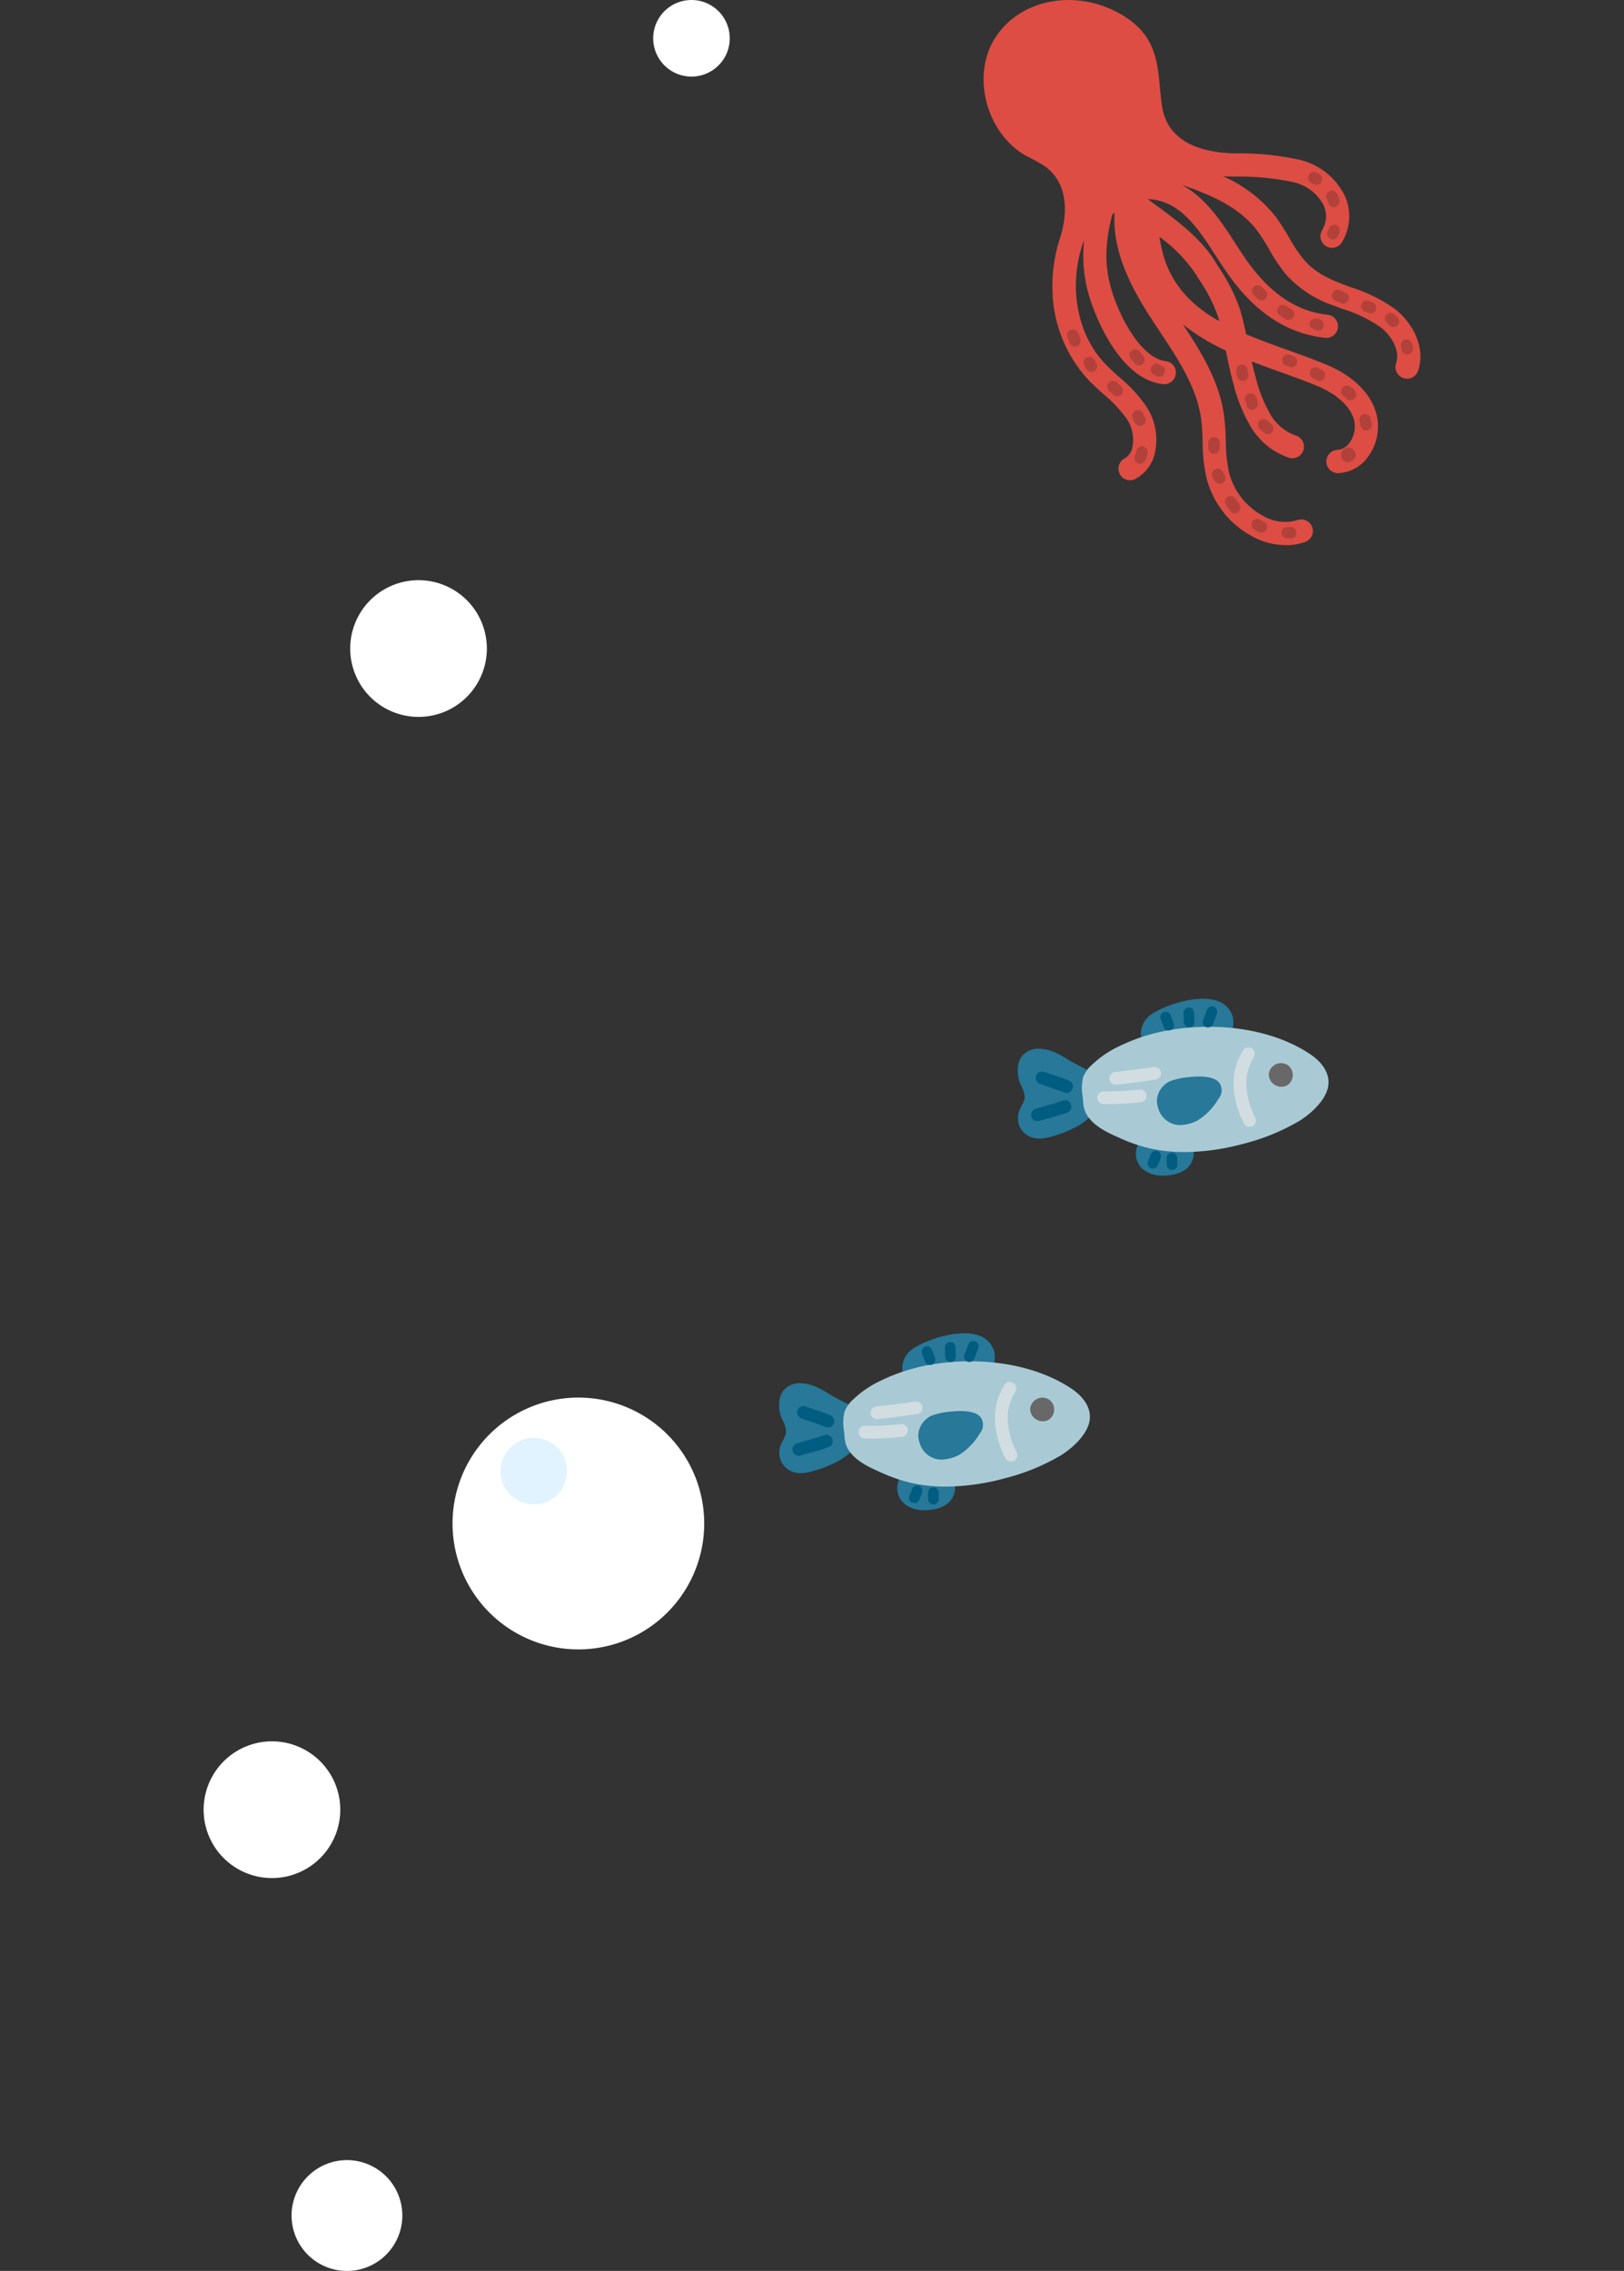 <svg xmlns="http://www.w3.org/2000/svg" xmlns:xlink="http://www.w3.org/1999/xlink" width="327" height="457" viewBox="0 0 327 457">
  <rect x="0" y="0" width="327" height="457" fill="#333333" stroke="none"/>
  <defs>
    <clipPath id="clip-path">
      <rect id="長方形_8799" data-name="長方形 8799" width="327" height="457" transform="translate(5330 -4507)" fill="#929292"/>
    </clipPath>
    <clipPath id="clip-path-2">
      <rect id="長方形_8742" data-name="長方形 8742" width="105.942" height="457" fill="none"/>
    </clipPath>
    <clipPath id="clip-path-3">
      <rect id="長方形_8675" data-name="長方形 8675" width="87.948" height="109.715" transform="translate(0)" fill="none"/>
    </clipPath>
    <clipPath id="clip-path-4">
      <rect id="長方形_8668" data-name="長方形 8668" width="64.028" height="35.599" transform="translate(0)" fill="none"/>
    </clipPath>
  </defs>
  <g id="bg-illust02" transform="translate(-5330 4507)" clip-path="url(#clip-path)">
    <g id="illust" transform="translate(4778.544 -6467)">
      <g id="グループ_6144" data-name="グループ 6144" transform="translate(592.456 1960)" clip-path="url(#clip-path-2)">
        <path id="パス_129760" data-name="パス 129760" d="M42.1,535.263a11.152,11.152,0,1,1-4.526-15.1,11.154,11.154,0,0,1,4.526,15.1" transform="translate(-3.419 -84.125)" fill="#fff"/>
        <path id="パス_129761" data-name="パス 129761" d="M122.494,11.364A7.706,7.706,0,1,1,119.368.925a7.709,7.709,0,0,1,3.126,10.439" transform="translate(-17.478 0)" fill="#fff"/>
        <path id="パス_129762" data-name="パス 129762" d="M25.872,438.522a13.757,13.757,0,1,1-5.584-18.631,13.758,13.758,0,0,1,5.584,18.631" transform="translate(0 -67.816)" fill="#fff"/>
        <path id="パス_129763" data-name="パス 129763" d="M61.083,159.635A13.757,13.757,0,1,1,55.5,141a13.757,13.757,0,0,1,5.584,18.631" transform="translate(-5.698 -22.596)" fill="#fff"/>
        <path id="パス_129764" data-name="パス 129764" d="M110.3,363.964a25.338,25.338,0,1,1-22.208-28.113A25.338,25.338,0,0,1,110.3,363.964" transform="translate(-9.676 -54.428)" fill="#fff"/>
        <path id="パス_129765" data-name="パス 129765" d="M84.669,352.827a6.688,6.688,0,1,1-5.863-7.418,6.686,6.686,0,0,1,5.863,7.418" transform="translate(-11.545 -55.999)" fill="#e0f3ff"/>
      </g>
      <g id="グループ_5911" data-name="グループ 5911" transform="translate(749.508 1960)" clip-path="url(#clip-path-3)">
        <path id="パス_128942" data-name="パス 128942" d="M82.887,62.231A31.514,31.514,0,0,0,73.942,57.8c-.592-.218-1.184-.435-1.771-.66-3.716-1.421-6.042-2.915-7.778-4.995A32.6,32.6,0,0,1,61.5,47.785a40.351,40.351,0,0,0-2.941-4.5,27.706,27.706,0,0,0-10.322-7.8c.755.02,1.509.037,2.255.053a52.551,52.551,0,0,1,11.985,1.141,9.023,9.023,0,0,1,6.048,4.748,5.369,5.369,0,0,1-.4,4.96,2.334,2.334,0,1,0,4.06,2.305,10.073,10.073,0,0,0,.634-9.093,13.634,13.634,0,0,0-9.189-7.444,56.891,56.891,0,0,0-13.044-1.285c-6.377-.129-13.4-2.081-14.61-9.237-.789-4.671-.345-9.441-2.887-13.684-2.357-3.932-7.218-6.5-11.556-7.461C14.543-1.07,6.82,1.114,2.632,7.158-2.679,14.822.444,26.718,8.464,31.313a37.812,37.812,0,0,1,4,2.234c4.632,3.462,4.5,9.531,2.9,14.435a30.733,30.733,0,0,0-1.505,10,27.418,27.418,0,0,0,6.826,18.014C21.8,77.208,23,78.3,24.171,79.35a25.462,25.462,0,0,1,4.81,5.184,7.636,7.636,0,0,1,.967,5.545,3.274,3.274,0,0,1-1.526,2.158A2.334,2.334,0,1,0,30.713,96.3,7.869,7.869,0,0,0,34.47,91.24a12.237,12.237,0,0,0-1.52-9.168A29.388,29.388,0,0,0,27.3,75.882c-1.135-1.023-2.207-1.989-3.163-3.037-5.645-6.185-7.061-16.123-3.9-24.558A28.966,28.966,0,0,0,21.58,60.612c.869,2.616,5.656,15.715,14.55,16.691a2.334,2.334,0,1,0,.508-4.641c-4.374-.48-8.575-7.346-10.628-13.521-1.676-5.045-1.7-9.866-.086-16.029l.447-.263c-.5,8.019,3.6,15.5,7.738,21.806q.643.979,1.3,1.962c3.67,5.522,7.465,11.233,8.366,17.519a43.872,43.872,0,0,1,.325,4.721,33.782,33.782,0,0,0,.845,7.585,18.557,18.557,0,0,0,9.168,11.51,14.359,14.359,0,0,0,7.9,1.716,10.94,10.94,0,0,0,2.761-.608,2.334,2.334,0,0,0-1.6-4.387,8.7,8.7,0,0,1-6.888-.854,13.814,13.814,0,0,1-6.823-8.568,29.755,29.755,0,0,1-.694-6.554,48.038,48.038,0,0,0-.37-5.224c-.979-6.833-4.6-12.647-8.293-18.227a41.1,41.1,0,0,0,8.667,5.291c.44,2.19.9,4.452,1.52,6.664a32.962,32.962,0,0,0,3.426,8.553,14.33,14.33,0,0,0,7.777,6.364,2.334,2.334,0,0,0,1.356-4.468,9.7,9.7,0,0,1-5.166-4.359,28.89,28.89,0,0,1-2.9-7.356c-.292-1.036-.549-2.107-.786-3.185,1.888.732,3.785,1.413,5.645,2.081,2.613.937,5.08,1.823,7.459,2.808,2.3.95,6.318,3.086,7.449,6.7a5.637,5.637,0,0,1-.826,4.7,3.246,3.246,0,0,1-2.457,1.5,2.334,2.334,0,0,0,.157,4.666c.142,0,.282-.013.423-.026a7.813,7.813,0,0,0,5.685-3.438A10.238,10.238,0,0,0,79,82.948c-1.612-5.16-6.392-8.083-10.119-9.625-2.483-1.029-5.119-1.974-7.668-2.889-2.861-1.027-5.683-2.041-8.356-3.171-.347-1.652-.728-3.318-1.208-4.948a36.455,36.455,0,0,0-4.39-8.672L46.612,52.6C43.7,47.882,38.86,44.335,34.593,41.2q-.83-.609-1.626-1.2a2.316,2.316,0,0,0,.526.1c6.174.4,9.788,6,13.282,11.409.7,1.085,1.426,2.207,2.152,3.254C54.5,62.791,60.97,67.111,68.709,67.975a2.335,2.335,0,1,0,.518-4.64c-6.321-.705-11.707-4.379-16.465-11.23-.682-.982-1.353-2.022-2.065-3.123C47.971,44.76,44.749,39.8,39.9,37.2c6.035,2.05,11.51,4.528,14.989,8.963a36.138,36.138,0,0,1,2.594,4,36.522,36.522,0,0,0,3.328,4.98A22.737,22.737,0,0,0,70.5,61.5c.606.231,1.217.456,1.829.681A27.647,27.647,0,0,1,80,65.9c2.079,1.635,3.922,4.6,3.053,7.239A2.334,2.334,0,1,0,87.491,74.6c1.578-4.8-1.174-9.671-4.6-12.367M42.642,55.052c.217.352.44.708.665,1.067a32.447,32.447,0,0,1,3.869,7.516c.1.332.185.669.275,1-6.218-3.518-10.885-8.427-12.023-16.974a30.23,30.23,0,0,1,7.215,7.387" transform="translate(0 0)" fill="#dd4d44"/>
        <path id="パス_128943" data-name="パス 128943" d="M27.137,104.4a1.149,1.149,0,0,1-1.126-.929,2.4,2.4,0,0,0-.313-.8,1.15,1.15,0,0,1,1.953-1.214,4.661,4.661,0,0,1,.616,1.569,1.15,1.15,0,0,1-.907,1.349,1.22,1.22,0,0,1-.222.021" transform="translate(-8.76 -34.636)" fill="#b2413a"/>
        <path id="パス_128944" data-name="パス 128944" d="M47.377,140.252a1.134,1.134,0,0,1-.443-.089,1.149,1.149,0,0,1-.617-1.5,6.8,6.8,0,0,0,.337-1.032,1.149,1.149,0,1,1,2.235.535,9.043,9.043,0,0,1-.451,1.385,1.149,1.149,0,0,1-1.061.706" transform="translate(-15.866 -46.931)" fill="#b2413a"/>
        <path id="パス_128945" data-name="パス 128945" d="M47.116,128.844a1.147,1.147,0,0,1-1.029-.636l-.433-.868a1.149,1.149,0,1,1,2.057-1.026l.433.868a1.149,1.149,0,0,1-1.027,1.662" transform="translate(-15.627 -43.133)" fill="#b2413a"/>
        <path id="パス_128946" data-name="パス 128946" d="M32.235,112.4a1.15,1.15,0,0,1-1.017-.613l-.409-.772a1.149,1.149,0,1,1,2.033-1.074l.409.773a1.15,1.15,0,0,1-1.015,1.686" transform="translate(-10.528 -37.521)" fill="#b2413a"/>
        <path id="パス_128947" data-name="パス 128947" d="M39.947,119.817a1.143,1.143,0,0,1-.771-.3l-.854-.774a1.149,1.149,0,1,1,1.542-1.7l.854.774a1.149,1.149,0,0,1-.772,2" transform="translate(-13.023 -40.067)" fill="#b2413a"/>
        <path id="パス_128948" data-name="パス 128948" d="M46.619,110.276a1.148,1.148,0,0,1-.891-.423l-.772-.944a1.15,1.15,0,0,1,1.781-1.455l.772.946a1.15,1.15,0,0,1-.89,1.876" transform="translate(-15.34 -36.734)" fill="#b2413a"/>
        <path id="パス_128949" data-name="パス 128949" d="M52.966,114.083a1.148,1.148,0,0,1-.508-.119l-.58-.285a1.15,1.15,0,1,1,1.019-2.062l.58.286a1.149,1.149,0,0,1-.51,2.179" transform="translate(-17.585 -38.266)" fill="#b2413a"/>
        <path id="パス_128950" data-name="パス 128950" d="M70.009,137.251A1.149,1.149,0,0,1,68.86,136.1v-1.012a1.149,1.149,0,1,1,2.3,0V136.1a1.149,1.149,0,0,1-1.149,1.149" transform="translate(-23.633 -45.969)" fill="#b2413a"/>
        <path id="パス_128951" data-name="パス 128951" d="M71.572,146.635a1.146,1.146,0,0,1-1-.577l-.42-.731a1.149,1.149,0,1,1,1.993-1.145l.42.731a1.15,1.15,0,0,1-1,1.722" transform="translate(-24.025 -49.285)" fill="#b2413a"/>
        <path id="パス_128952" data-name="パス 128952" d="M75.972,155.43a1.147,1.147,0,0,1-.939-.485l-.834-1.18a1.149,1.149,0,1,1,1.876-1.328l.835,1.18a1.149,1.149,0,0,1-.937,1.813" transform="translate(-25.393 -52.15)" fill="#b2413a"/>
        <path id="パス_128953" data-name="パス 128953" d="M84.1,161.753a1.14,1.14,0,0,1-.554-.143l-.851-.47a1.149,1.149,0,1,1,1.114-2.011l.846.468a1.149,1.149,0,0,1-.556,2.156" transform="translate(-28.178 -54.564)" fill="#b2413a"/>
        <path id="パス_128954" data-name="パス 128954" d="M93.192,163.762h-.723a1.149,1.149,0,0,1,0-2.3h.723a1.149,1.149,0,1,1,0,2.3" transform="translate(-31.341 -55.415)" fill="#b2413a"/>
        <path id="パス_128955" data-name="パス 128955" d="M78.741,115.012a1.149,1.149,0,0,1-1.071-.731,3.432,3.432,0,0,1-.223-1.525,1.15,1.15,0,0,1,2.292.191,1.116,1.116,0,0,0,.072.5,1.149,1.149,0,0,1-1.07,1.568" transform="translate(-26.576 -38.337)" fill="#b2413a"/>
        <path id="パス_128956" data-name="パス 128956" d="M81.528,123.823c-.033,0-.067,0-.1,0a1.148,1.148,0,0,1-1.045-1.244.312.312,0,0,0-.06-.206,1.149,1.149,0,1,1,1.819-1.406,2.617,2.617,0,0,1,.531,1.81,1.149,1.149,0,0,1-1.143,1.05" transform="translate(-27.484 -41.361)" fill="#b2413a"/>
        <path id="パス_128957" data-name="パス 128957" d="M86.07,131.457a1.15,1.15,0,0,1-.761-.288l-.846-.749a1.149,1.149,0,1,1,1.523-1.721l.846.747a1.15,1.15,0,0,1-.762,2.01" transform="translate(-28.855 -44.071)" fill="#b2413a"/>
        <path id="パス_128958" data-name="パス 128958" d="M93.419,111.188a1.136,1.136,0,0,1-.434-.085l-.721-.294a1.149,1.149,0,1,1,.869-2.128l.721.294a1.149,1.149,0,0,1-.435,2.213" transform="translate(-31.42 -37.27)" fill="#b2413a"/>
        <path id="パス_128959" data-name="パス 128959" d="M101.936,115.288a1.143,1.143,0,0,1-.542-.136l-.855-.458a1.15,1.15,0,0,1,1.086-2.027l.855.458a1.15,1.15,0,0,1-.544,2.163" transform="translate(-34.297 -38.621)" fill="#b2413a"/>
        <path id="パス_128960" data-name="パス 128960" d="M111.487,121.124a1.148,1.148,0,0,1-1.057-.7,1.169,1.169,0,0,1-.787-1.441,1.141,1.141,0,0,1,1.417-.785,2.364,2.364,0,0,1,1.482,1.321,1.149,1.149,0,0,1-1.055,1.6" transform="translate(-37.614 -40.551)" fill="#b2413a"/>
        <path id="パス_128961" data-name="パス 128961" d="M116.566,130.2a1.15,1.15,0,0,1-1.12-.895l-.233-1.025a1.149,1.149,0,1,1,2.241-.51l.234,1.025a1.15,1.15,0,0,1-.866,1.376,1.18,1.18,0,0,1-.255.028" transform="translate(-39.531 -43.543)" fill="#b2413a"/>
        <path id="パス_128962" data-name="パス 128962" d="M110.743,140.2a1.491,1.491,0,1,1,1.733-1.013,2.015,2.015,0,0,1-1.733,1.013" transform="translate(-37.613 -47.18)" fill="#b2413a"/>
        <path id="パス_128963" data-name="パス 128963" d="M84.2,90.468a1.147,1.147,0,0,1-.8-.326l-.732-.714a1.149,1.149,0,1,1,1.6-1.646L85,88.5a1.149,1.149,0,0,1-.8,1.972" transform="translate(-28.252 -30.015)" fill="#b2413a"/>
        <path id="パス_128964" data-name="パス 128964" d="M92.3,96.459a1.142,1.142,0,0,1-.6-.172l-1.161-.717a1.149,1.149,0,1,1,1.21-1.955l1.16.717a1.149,1.149,0,0,1-.6,2.127" transform="translate(-30.884 -32.07)" fill="#b2413a"/>
        <path id="パス_128965" data-name="パス 128965" d="M101.643,100.035a2.611,2.611,0,0,1-1.69-.96,1.15,1.15,0,0,1,.789-1.421,1.806,1.806,0,0,1,1.646.357,1.149,1.149,0,0,1-.745,2.025m-.269-.171h0" transform="translate(-34.289 -33.492)" fill="#b2413a"/>
        <path id="パス_128966" data-name="パス 128966" d="M101.193,55.28a1.137,1.137,0,0,1-.512-.122l-.581-.29a1.149,1.149,0,0,1,1.032-2.054l.575.288a1.149,1.149,0,0,1-.514,2.177" transform="translate(-34.137 -18.084)" fill="#b2413a"/>
        <path id="パス_128967" data-name="パス 128967" d="M106.555,61.721a1.149,1.149,0,0,1-1.139-1.006,1.139,1.139,0,0,0-.2-.512,1.149,1.149,0,1,1,1.879-1.324,3.453,3.453,0,0,1,.6,1.549,1.15,1.15,0,0,1-1,1.284,1.084,1.084,0,0,1-.145.009" transform="translate(-36.039 -20.04)" fill="#b2413a"/>
        <path id="パス_128968" data-name="パス 128968" d="M109.027,91.56a1.146,1.146,0,0,1-.449-.092l-1.136-.483a1.149,1.149,0,0,1,.9-2.116l1.136.484a1.149,1.149,0,0,1-.451,2.207" transform="translate(-36.634 -30.469)" fill="#b2413a"/>
        <path id="パス_128969" data-name="パス 128969" d="M117.639,94.674a1.136,1.136,0,0,1-.434-.085l-.721-.294a1.149,1.149,0,0,1,.868-2.128l.721.294a1.149,1.149,0,0,1-.435,2.213" transform="translate(-39.732 -31.602)" fill="#b2413a"/>
        <path id="パス_128970" data-name="パス 128970" d="M124.739,98.739a1.144,1.144,0,0,1-.808-.332l-.582-.575a1.149,1.149,0,1,1,1.616-1.634l.582.575a1.149,1.149,0,0,1-.808,1.966" transform="translate(-42.217 -32.901)" fill="#b2413a"/>
        <path id="パス_128971" data-name="パス 128971" d="M129.159,107.011a1.148,1.148,0,0,1-1.137-1.322,1.15,1.15,0,0,1,1.938-1.229,2.011,2.011,0,0,1,.3,1.716,1.15,1.15,0,0,1-1.105.835m-1.059-1.2h0Z" transform="translate(-43.889 -35.688)" fill="#b2413a"/>
        <path id="パス_128972" data-name="パス 128972" d="M106.435,71.813a1.149,1.149,0,0,1-1.046-1.626l.3-.661a1.149,1.149,0,1,1,2.093.952l-.3.662a1.15,1.15,0,0,1-1.047.673" transform="translate(-36.134 -23.63)" fill="#b2413a"/>
      </g>
      <g id="グループ_5901" data-name="グループ 5901" transform="translate(708.29 2228.306)" clip-path="url(#clip-path-4)">
        <path id="パス_128872" data-name="パス 128872" d="M33.87,34.123c.961-1.734,3.077-1.99,4.094-2.114.307-.037.635-.1.971-.16,1.759-.324,4.7-.863,5.912,2.167a4.3,4.3,0,0,1-.355,3.93c-.851,1.3-2.383,2.06-4.555,2.251q-.512.045-.984.045a6.183,6.183,0,0,1-3.58-.967,4.1,4.1,0,0,1-1.5-5.153" transform="translate(-9.672 -4.643)" fill="#277899"/>
        <path id="パス_128873" data-name="パス 128873" d="M38.425,39.786a1.2,1.2,0,0,0,.124-.007,1.066,1.066,0,0,0,.938-1.181,6.143,6.143,0,0,1-.029-.86l0-.319a1.066,1.066,0,0,0-1.065-1.068h0a1.066,1.066,0,0,0-1.066,1.065l0,.3a8.183,8.183,0,0,0,.043,1.129,1.066,1.066,0,0,0,1.057.945" transform="translate(-7.304 -5.342)" fill="#005c81"/>
        <path id="パス_128874" data-name="パス 128874" d="M42.253,39.446a1.066,1.066,0,0,0,.975-.631,13.708,13.708,0,0,0,.6-1.524,1.066,1.066,0,1,0-2.031-.648,11.531,11.531,0,0,1-.52,1.3,1.066,1.066,0,0,0,.973,1.5" transform="translate(-14.987 -5.276)" fill="#005c81"/>
        <path id="パス_128875" data-name="パス 128875" d="M57.146,22.916a4.624,4.624,0,0,0,.4-.877,3.292,3.292,0,0,0,.038-.758,5.929,5.929,0,0,0-.566-1.832,6.746,6.746,0,0,1-.615-4.9,4,4,0,0,1,.677-1.3A4.226,4.226,0,0,1,60.72,11.8a7.827,7.827,0,0,1,2.3.468,16.5,16.5,0,0,1,3.055,1.57c.381.231.761.462,1.147.673.241.132.486.257.731.382.442.224.881.451,1.309.705.094.056.209.111.33.171a4.463,4.463,0,0,1,2.331,2.064,5.624,5.624,0,0,1,.305,2.826,5.468,5.468,0,0,0-.032.676,4.746,4.746,0,0,1-1.333,4.062,11.559,11.559,0,0,1-2.6,1.958A23.044,23.044,0,0,1,63.1,29.438a9.009,9.009,0,0,1-2.5.438c-.138,0-.279-.006-.422-.016A4.237,4.237,0,0,1,56.6,27.525a4.509,4.509,0,0,1,.189-3.892c.112-.241.235-.479.36-.717" transform="translate(-56.152 -1.733)" fill="#277899"/>
        <path id="パス_128876" data-name="パス 128876" d="M25.843,3.374C28.326,1.483,35.409-1.057,39.527.466a4.736,4.736,0,0,1,3.01,3.083,5.25,5.25,0,0,1-.024,2.639,9.327,9.327,0,0,1-.633,2.2c-1.269,2.729-4.64,2.9-6.26,2.982-.885.044-1.756.166-2.678.3A26.169,26.169,0,0,1,29.287,12c-.262,0-.525-.008-.792-.023a4.7,4.7,0,0,1-4.175-3.443,4.681,4.681,0,0,1,1.524-5.164" transform="translate(0.778 0)" fill="#277899"/>
        <path id="パス_128877" data-name="パス 128877" d="M1.91,16.73a6.584,6.584,0,0,1,1.916-2.6L3.964,14a20.268,20.268,0,0,1,5.065-3.406,37.555,37.555,0,0,1,10.6-3.366C29.947,5.561,40.343,7.35,47.425,12c2.963,1.944,4.3,4.368,3.77,6.826-.636,2.943-3.925,5.621-5.768,6.738a42.6,42.6,0,0,1-11.315,4.611A46.2,46.2,0,0,1,22.331,31.83a32.642,32.642,0,0,1-6.106-.554A31.517,31.517,0,0,1,9.29,29.008L9,28.881c-2.336-1.036-6.249-2.771-6.971-6.115a7.968,7.968,0,0,1-.148-1.247c-.017-.266-.052-.567-.088-.884A9.5,9.5,0,0,1,1.91,16.73" transform="translate(11.312 -0.973)" fill="#a9cad4"/>
        <path id="パス_128878" data-name="パス 128878" d="M13.97,15.625a2.473,2.473,0,0,1-.276,4.093,2.553,2.553,0,0,1-3.608-2.2,2.484,2.484,0,0,1,3.884-1.891" transform="translate(40.501 -2.233)" fill="#686868"/>
        <path id="パス_128880" data-name="パス 128880" d="M68.176,21.475a1.28,1.28,0,0,0,.482-2.465c-1.065-.432-2.058-.767-3.019-1.09-.633-.213-1.27-.428-1.933-.672a1.279,1.279,0,1,0-.885,2.4c.686.253,1.345.476,2,.7.967.326,1.879.633,2.873,1.036a1.273,1.273,0,0,0,.48.094" transform="translate(-58.304 -2.523)" fill="#005c81"/>
        <path id="パス_128881" data-name="パス 128881" d="M63.651,28.172a1.279,1.279,0,0,0,.377-.056c.74-.228,1.428-.416,2.1-.6,1.17-.321,2.273-.624,3.514-1.087a1.28,1.28,0,0,0-.895-2.4c-1.132.423-2.184.711-3.3,1.017-.692.19-1.4.386-2.171.621a1.28,1.28,0,0,0,.375,2.5" transform="translate(-59.647 -3.52)" fill="#005c81"/>
        <path id="パス_128882" data-name="パス 128882" d="M21.994,27.477a1.28,1.28,0,0,0,1.143-1.853,15.857,15.857,0,0,1-1.782-6.232,9.88,9.88,0,0,1,1.489-5.952,1.28,1.28,0,0,0-2.134-1.413,12.458,12.458,0,0,0-1.91,7.5,18.372,18.372,0,0,0,2.05,7.243,1.279,1.279,0,0,0,1.145.706" transform="translate(24.735 -1.684)" fill="#d2dde2"/>
        <path id="パス_128883" data-name="パス 128883" d="M29.528,19.293a14.486,14.486,0,0,1,3.957-.84c4.986-.487,5.835.96,6.117,1.436a2.64,2.64,0,0,1-.362,2.989,12.446,12.446,0,0,1-4.207,4.337,8.621,8.621,0,0,1-3.035.88,4.4,4.4,0,0,1-.526.032,4.616,4.616,0,0,1-4.355-3.477,4.747,4.747,0,0,1-.241-1.509,4.544,4.544,0,0,1,2.651-3.847" transform="translate(1.192 -2.698)" fill="#277899"/>
        <path id="パス_128884" data-name="パス 128884" d="M28.978,6.045a1.066,1.066,0,0,0,.992-.676l.2-.509c.21-.529.386-.972.614-1.614a1.066,1.066,0,1,0-2.009-.715c-.218.613-.386,1.038-.588,1.542l-.2.516a1.066,1.066,0,0,0,.6,1.382,1.047,1.047,0,0,0,.39.074" transform="translate(9.371 -0.268)" fill="#005c81"/>
        <path id="パス_128885" data-name="パス 128885" d="M34.425,6.078h.049a1.066,1.066,0,0,0,1.018-1.113c-.017-.365-.021-.639-.026-.912-.006-.288-.012-.578-.028-.965a1.066,1.066,0,0,0-2.131.094c.016.367.021.64.026.913.006.289.011.578.028.966a1.067,1.067,0,0,0,1.065,1.019" transform="translate(0.125 -0.304)" fill="#005c81"/>
        <path id="パス_128886" data-name="パス 128886" d="M39.8,6.834a1.088,1.088,0,0,0,.327-.051,1.067,1.067,0,0,0,.688-1.342c-.121-.377-.26-.725-.392-1.048-.083-.207-.162-.4-.226-.589a1.066,1.066,0,0,0-2.016.7c.074.218.166.447.264.689.113.28.235.579.339.906a1.067,1.067,0,0,0,1.015.74" transform="translate(-9.358 -0.454)" fill="#005c81"/>
        <path id="パス_128887" data-name="パス 128887" d="M42.459,19.646a1.232,1.232,0,0,0,.136-.008c2.631-.278,5.29-.617,7.9-1.009a1.279,1.279,0,1,0-.38-2.53c-2.575.386-5.2.72-7.793,1a1.279,1.279,0,0,0,.133,2.551" transform="translate(-22.69 -2.364)" fill="#d2dde2"/>
        <path id="パス_128888" data-name="パス 128888" d="M46.79,24.344a58.991,58.991,0,0,0,6.59-.369,1.279,1.279,0,1,0-.287-2.542,55.865,55.865,0,0,1-7.174.345,1.263,1.263,0,0,0-1.3,1.26,1.28,1.28,0,0,0,1.26,1.3c.3.005.607.007.911.007" transform="translate(-28.549 -3.149)" fill="#d2dde2"/>
      </g>
      <g id="グループ_5903" data-name="グループ 5903" transform="translate(756.338 2160.986)" clip-path="url(#clip-path-4)">
        <path id="パス_128889" data-name="パス 128889" d="M33.87,34.123c.961-1.734,3.077-1.99,4.094-2.114.307-.037.635-.1.971-.16,1.759-.324,4.7-.863,5.912,2.167a4.3,4.3,0,0,1-.355,3.93c-.851,1.3-2.383,2.06-4.555,2.251q-.512.045-.984.045a6.183,6.183,0,0,1-3.58-.967,4.1,4.1,0,0,1-1.5-5.153" transform="translate(-9.672 -4.643)" fill="#277899"/>
        <path id="パス_128890" data-name="パス 128890" d="M38.425,39.786a1.2,1.2,0,0,0,.124-.007,1.066,1.066,0,0,0,.938-1.181,6.143,6.143,0,0,1-.029-.86l0-.319a1.066,1.066,0,0,0-1.065-1.068h0a1.066,1.066,0,0,0-1.066,1.065l0,.3a8.183,8.183,0,0,0,.043,1.129,1.066,1.066,0,0,0,1.057.945" transform="translate(-7.304 -5.342)" fill="#005c81"/>
        <path id="パス_128891" data-name="パス 128891" d="M42.253,39.446a1.066,1.066,0,0,0,.975-.631,13.708,13.708,0,0,0,.6-1.524,1.066,1.066,0,1,0-2.031-.648,11.531,11.531,0,0,1-.52,1.3,1.066,1.066,0,0,0,.973,1.5" transform="translate(-14.987 -5.276)" fill="#005c81"/>
        <path id="パス_128892" data-name="パス 128892" d="M57.146,22.916a4.624,4.624,0,0,0,.4-.877,3.292,3.292,0,0,0,.038-.758,5.929,5.929,0,0,0-.566-1.832,6.746,6.746,0,0,1-.615-4.9,4,4,0,0,1,.677-1.3A4.226,4.226,0,0,1,60.72,11.8a7.827,7.827,0,0,1,2.3.468,16.5,16.5,0,0,1,3.055,1.57c.381.231.761.462,1.147.673.241.132.486.257.731.382.442.224.881.451,1.309.705.094.056.209.111.33.171a4.463,4.463,0,0,1,2.331,2.064,5.624,5.624,0,0,1,.305,2.826,5.468,5.468,0,0,0-.032.676,4.746,4.746,0,0,1-1.333,4.062,11.559,11.559,0,0,1-2.6,1.958A23.044,23.044,0,0,1,63.1,29.438a9.009,9.009,0,0,1-2.5.438c-.138,0-.279-.006-.422-.016A4.237,4.237,0,0,1,56.6,27.525a4.509,4.509,0,0,1,.189-3.892c.112-.241.235-.479.36-.717" transform="translate(-56.152 -1.733)" fill="#277899"/>
        <path id="パス_128893" data-name="パス 128893" d="M25.843,3.374C28.326,1.483,35.409-1.057,39.527.466a4.736,4.736,0,0,1,3.01,3.083,5.25,5.25,0,0,1-.024,2.639,9.327,9.327,0,0,1-.633,2.2c-1.269,2.729-4.64,2.9-6.26,2.982-.885.044-1.756.166-2.678.3A26.169,26.169,0,0,1,29.287,12c-.262,0-.525-.008-.792-.023a4.7,4.7,0,0,1-4.175-3.443,4.681,4.681,0,0,1,1.524-5.164" transform="translate(0.778 0)" fill="#277899"/>
        <path id="パス_128894" data-name="パス 128894" d="M1.91,16.73a6.584,6.584,0,0,1,1.916-2.6L3.964,14a20.268,20.268,0,0,1,5.065-3.406,37.555,37.555,0,0,1,10.6-3.366C29.947,5.561,40.343,7.35,47.425,12c2.963,1.944,4.3,4.368,3.77,6.826-.636,2.943-3.925,5.621-5.768,6.738a42.6,42.6,0,0,1-11.315,4.611A46.2,46.2,0,0,1,22.331,31.83a32.642,32.642,0,0,1-6.106-.554A31.517,31.517,0,0,1,9.29,29.008L9,28.881c-2.336-1.036-6.249-2.771-6.971-6.115a7.968,7.968,0,0,1-.148-1.247c-.017-.266-.052-.567-.088-.884A9.5,9.5,0,0,1,1.91,16.73" transform="translate(11.312 -0.973)" fill="#a9cad4"/>
        <path id="パス_128895" data-name="パス 128895" d="M13.97,15.625a2.473,2.473,0,0,1-.276,4.093,2.553,2.553,0,0,1-3.608-2.2,2.484,2.484,0,0,1,3.884-1.891" transform="translate(40.501 -2.233)" fill="#686868"/>
        <path id="パス_128896" data-name="パス 128896" d="M68.176,21.475a1.28,1.28,0,0,0,.482-2.465c-1.065-.432-2.058-.767-3.019-1.09-.633-.213-1.27-.428-1.933-.672a1.279,1.279,0,1,0-.885,2.4c.686.253,1.345.476,2,.7.967.326,1.879.633,2.873,1.036a1.273,1.273,0,0,0,.48.094" transform="translate(-58.304 -2.523)" fill="#005c81"/>
        <path id="パス_128897" data-name="パス 128897" d="M63.651,28.172a1.279,1.279,0,0,0,.377-.056c.74-.228,1.428-.416,2.1-.6,1.17-.321,2.273-.624,3.514-1.087a1.28,1.28,0,0,0-.895-2.4c-1.132.423-2.184.711-3.3,1.017-.692.19-1.4.386-2.171.621a1.28,1.28,0,0,0,.375,2.5" transform="translate(-59.647 -3.52)" fill="#005c81"/>
        <path id="パス_128898" data-name="パス 128898" d="M21.994,27.477a1.28,1.28,0,0,0,1.143-1.853,15.857,15.857,0,0,1-1.782-6.232,9.88,9.88,0,0,1,1.489-5.952,1.28,1.28,0,0,0-2.134-1.413,12.458,12.458,0,0,0-1.91,7.5,18.372,18.372,0,0,0,2.05,7.243,1.279,1.279,0,0,0,1.145.706" transform="translate(24.735 -1.684)" fill="#d2dde2"/>
        <path id="パス_128899" data-name="パス 128899" d="M29.528,19.293a14.486,14.486,0,0,1,3.957-.84c4.986-.487,5.835.96,6.117,1.436a2.64,2.64,0,0,1-.362,2.989,12.446,12.446,0,0,1-4.207,4.337,8.621,8.621,0,0,1-3.035.88,4.4,4.4,0,0,1-.526.032,4.616,4.616,0,0,1-4.355-3.477,4.747,4.747,0,0,1-.241-1.509,4.544,4.544,0,0,1,2.651-3.847" transform="translate(1.192 -2.698)" fill="#277899"/>
        <path id="パス_128900" data-name="パス 128900" d="M28.978,6.045a1.066,1.066,0,0,0,.992-.676l.2-.509c.21-.529.386-.972.614-1.614a1.066,1.066,0,1,0-2.009-.715c-.218.613-.386,1.038-.588,1.542l-.2.516a1.066,1.066,0,0,0,.6,1.382,1.047,1.047,0,0,0,.39.074" transform="translate(9.371 -0.268)" fill="#005c81"/>
        <path id="パス_128901" data-name="パス 128901" d="M34.425,6.078h.049a1.066,1.066,0,0,0,1.018-1.113c-.017-.365-.021-.639-.026-.912-.006-.288-.012-.578-.028-.965a1.066,1.066,0,0,0-2.131.094c.016.367.021.64.026.913.006.289.011.578.028.966a1.067,1.067,0,0,0,1.065,1.019" transform="translate(0.125 -0.304)" fill="#005c81"/>
        <path id="パス_128902" data-name="パス 128902" d="M39.8,6.834a1.088,1.088,0,0,0,.327-.051,1.067,1.067,0,0,0,.688-1.342c-.121-.377-.26-.725-.392-1.048-.083-.207-.162-.4-.226-.589a1.066,1.066,0,0,0-2.016.7c.074.218.166.447.264.689.113.28.235.579.339.906a1.067,1.067,0,0,0,1.015.74" transform="translate(-9.358 -0.454)" fill="#005c81"/>
        <path id="パス_128903" data-name="パス 128903" d="M42.459,19.646a1.232,1.232,0,0,0,.136-.008c2.631-.278,5.29-.617,7.9-1.009a1.279,1.279,0,1,0-.38-2.53c-2.575.386-5.2.72-7.793,1a1.279,1.279,0,0,0,.133,2.551" transform="translate(-22.69 -2.364)" fill="#d2dde2"/>
        <path id="パス_128904" data-name="パス 128904" d="M46.79,24.344a58.991,58.991,0,0,0,6.59-.369,1.279,1.279,0,1,0-.287-2.542,55.865,55.865,0,0,1-7.174.345,1.263,1.263,0,0,0-1.3,1.26,1.28,1.28,0,0,0,1.26,1.3c.3.005.607.007.911.007" transform="translate(-28.549 -3.149)" fill="#d2dde2"/>
      </g>
    </g>
  </g>
</svg>
